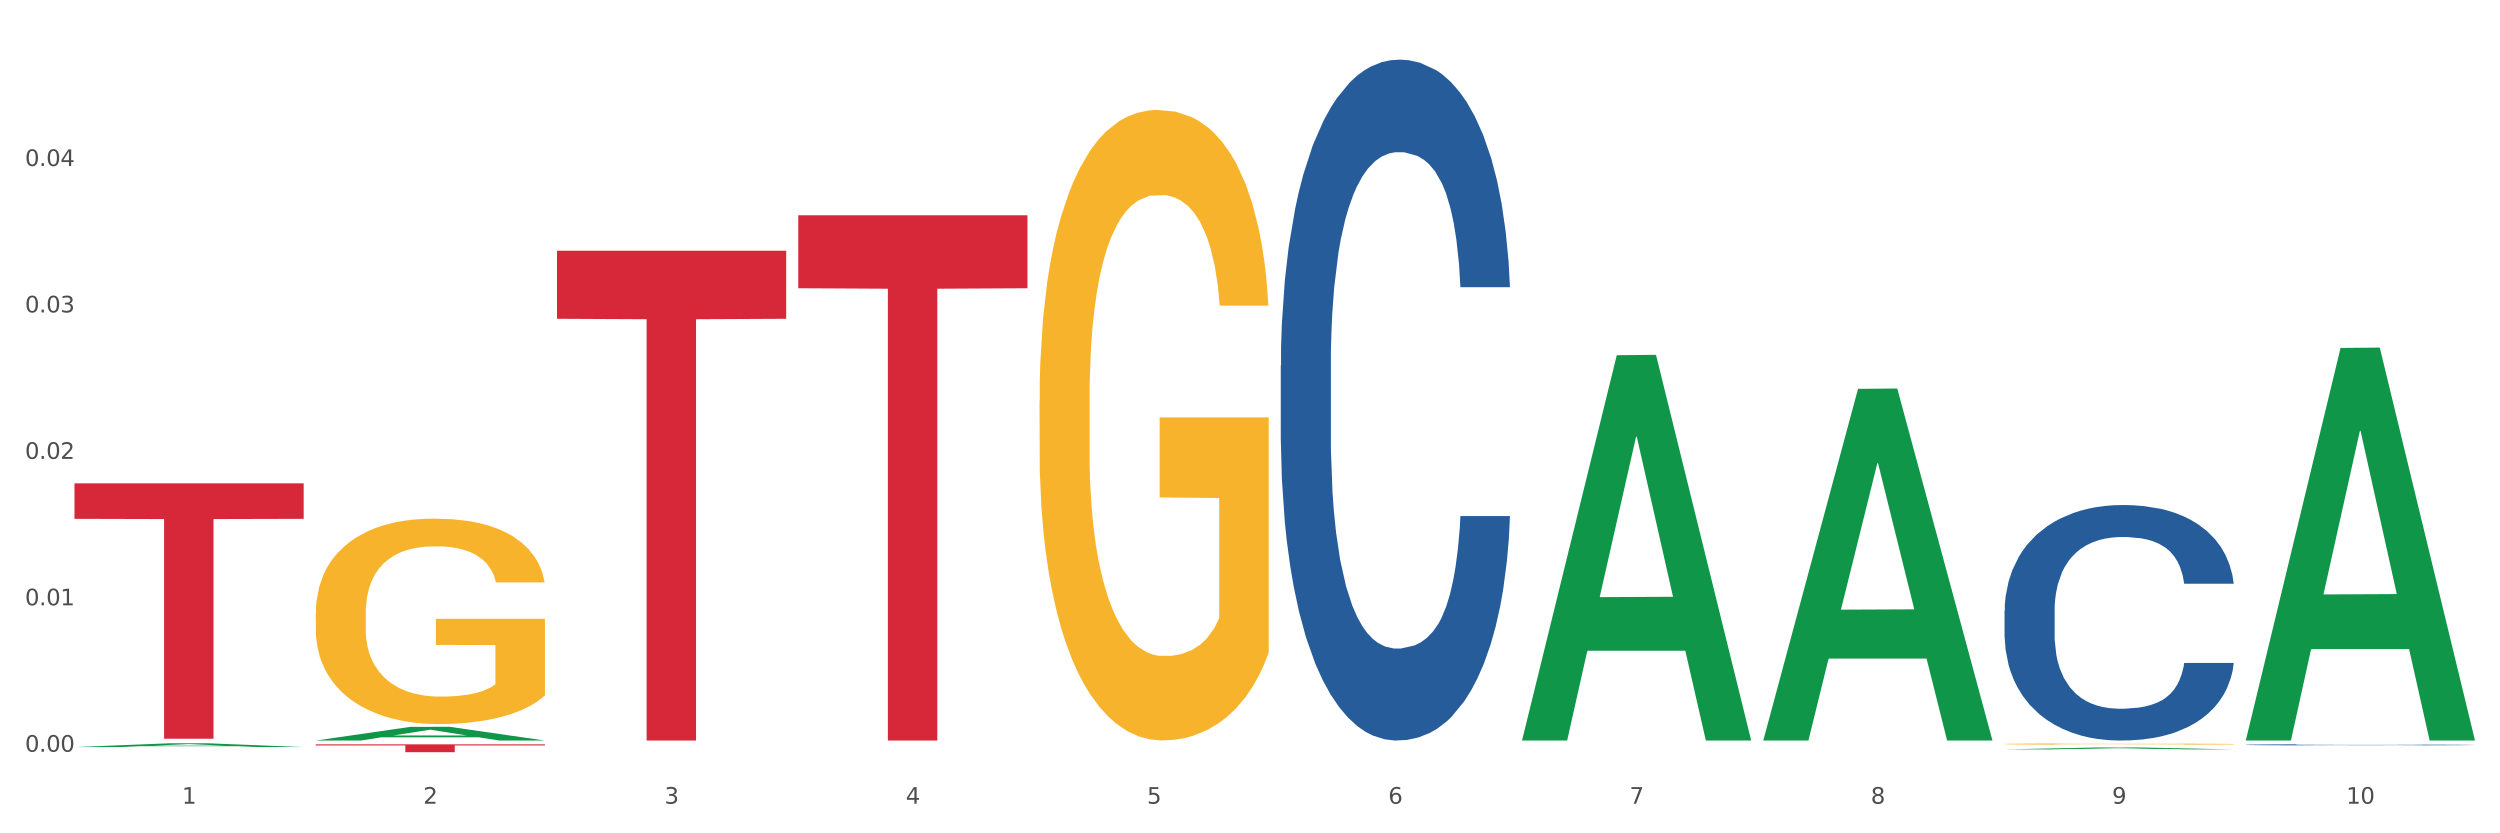 <?xml version="1.0" encoding="utf-8" standalone="no"?>
<!DOCTYPE svg PUBLIC "-//W3C//DTD SVG 1.1//EN"
  "http://www.w3.org/Graphics/SVG/1.1/DTD/svg11.dtd">
<svg xmlns:xlink="http://www.w3.org/1999/xlink" width="1080pt" height="360pt" viewBox="0 0 1080 360" xmlns="http://www.w3.org/2000/svg" version="1.1">
 <rect x="0" y="0" width="1080" height="360" fill="#333333" stroke="none"/>
 <defs>
  <style type="text/css">*{stroke-linejoin: round; stroke-linecap: butt}</style>
 </defs>
 <g id="figure_1">
  <g id="patch_1">
   <path d="M 0 360 
L 1080 360 
L 1080 0 
L 0 0 
z
" style="fill: #ffffff; stroke: #ffffff; stroke-linejoin: miter"/>
  </g>
  <g id="axes_1">
   <g id="matplotlib.axis_1">
    <g id="xtick_1">
     <g id="text_1">
      <!-- 1 -->
      <g style="fill: #4d4d4d" transform="translate(78.627 347.204) scale(0.096 -0.096)">
       <defs>
        <path id="DejaVuSans-31" d="M 794 531 
L 1825 531 
L 1825 4091 
L 703 3866 
L 703 4441 
L 1819 4666 
L 2450 4666 
L 2450 531 
L 3481 531 
L 3481 0 
L 794 0 
L 794 531 
z
" transform="scale(0.016)"/>
       </defs>
       <use xlink:href="#DejaVuSans-31"/>
      </g>
     </g>
    </g>
    <g id="xtick_2">
     <g id="text_2">
      <!-- 2 -->
      <g style="fill: #4d4d4d" transform="translate(182.851 347.204) scale(0.096 -0.096)">
       <defs>
        <path id="DejaVuSans-32" d="M 1228 531 
L 3431 531 
L 3431 0 
L 469 0 
L 469 531 
Q 828 903 1448 1529 
Q 2069 2156 2228 2338 
Q 2531 2678 2651 2914 
Q 2772 3150 2772 3378 
Q 2772 3750 2511 3984 
Q 2250 4219 1831 4219 
Q 1534 4219 1204 4116 
Q 875 4013 500 3803 
L 500 4441 
Q 881 4594 1212 4672 
Q 1544 4750 1819 4750 
Q 2544 4750 2975 4387 
Q 3406 4025 3406 3419 
Q 3406 3131 3298 2873 
Q 3191 2616 2906 2266 
Q 2828 2175 2409 1742 
Q 1991 1309 1228 531 
z
" transform="scale(0.016)"/>
       </defs>
       <use xlink:href="#DejaVuSans-32"/>
      </g>
     </g>
    </g>
    <g id="xtick_3">
     <g id="text_3">
      <!-- 3 -->
      <g style="fill: #4d4d4d" transform="translate(287.074 347.204) scale(0.096 -0.096)">
       <defs>
        <path id="DejaVuSans-33" d="M 2597 2516 
Q 3050 2419 3304 2112 
Q 3559 1806 3559 1356 
Q 3559 666 3084 287 
Q 2609 -91 1734 -91 
Q 1441 -91 1130 -33 
Q 819 25 488 141 
L 488 750 
Q 750 597 1062 519 
Q 1375 441 1716 441 
Q 2309 441 2620 675 
Q 2931 909 2931 1356 
Q 2931 1769 2642 2001 
Q 2353 2234 1838 2234 
L 1294 2234 
L 1294 2753 
L 1863 2753 
Q 2328 2753 2575 2939 
Q 2822 3125 2822 3475 
Q 2822 3834 2567 4026 
Q 2313 4219 1838 4219 
Q 1578 4219 1281 4162 
Q 984 4106 628 3988 
L 628 4550 
Q 988 4650 1302 4700 
Q 1616 4750 1894 4750 
Q 2613 4750 3031 4423 
Q 3450 4097 3450 3541 
Q 3450 3153 3228 2886 
Q 3006 2619 2597 2516 
z
" transform="scale(0.016)"/>
       </defs>
       <use xlink:href="#DejaVuSans-33"/>
      </g>
     </g>
    </g>
    <g id="xtick_4">
     <g id="text_4">
      <!-- 4 -->
      <g style="fill: #4d4d4d" transform="translate(391.298 347.204) scale(0.096 -0.096)">
       <defs>
        <path id="DejaVuSans-34" d="M 2419 4116 
L 825 1625 
L 2419 1625 
L 2419 4116 
z
M 2253 4666 
L 3047 4666 
L 3047 1625 
L 3713 1625 
L 3713 1100 
L 3047 1100 
L 3047 0 
L 2419 0 
L 2419 1100 
L 313 1100 
L 313 1709 
L 2253 4666 
z
" transform="scale(0.016)"/>
       </defs>
       <use xlink:href="#DejaVuSans-34"/>
      </g>
     </g>
    </g>
    <g id="xtick_5">
     <g id="text_5">
      <!-- 5 -->
      <g style="fill: #4d4d4d" transform="translate(495.522 347.204) scale(0.096 -0.096)">
       <defs>
        <path id="DejaVuSans-35" d="M 691 4666 
L 3169 4666 
L 3169 4134 
L 1269 4134 
L 1269 2991 
Q 1406 3038 1543 3061 
Q 1681 3084 1819 3084 
Q 2600 3084 3056 2656 
Q 3513 2228 3513 1497 
Q 3513 744 3044 326 
Q 2575 -91 1722 -91 
Q 1428 -91 1123 -41 
Q 819 9 494 109 
L 494 744 
Q 775 591 1075 516 
Q 1375 441 1709 441 
Q 2250 441 2565 725 
Q 2881 1009 2881 1497 
Q 2881 1984 2565 2268 
Q 2250 2553 1709 2553 
Q 1456 2553 1204 2497 
Q 953 2441 691 2322 
L 691 4666 
z
" transform="scale(0.016)"/>
       </defs>
       <use xlink:href="#DejaVuSans-35"/>
      </g>
     </g>
    </g>
    <g id="xtick_6">
     <g id="text_6">
      <!-- 6 -->
      <g style="fill: #4d4d4d" transform="translate(599.745 347.204) scale(0.096 -0.096)">
       <defs>
        <path id="DejaVuSans-36" d="M 2113 2584 
Q 1688 2584 1439 2293 
Q 1191 2003 1191 1497 
Q 1191 994 1439 701 
Q 1688 409 2113 409 
Q 2538 409 2786 701 
Q 3034 994 3034 1497 
Q 3034 2003 2786 2293 
Q 2538 2584 2113 2584 
z
M 3366 4563 
L 3366 3988 
Q 3128 4100 2886 4159 
Q 2644 4219 2406 4219 
Q 1781 4219 1451 3797 
Q 1122 3375 1075 2522 
Q 1259 2794 1537 2939 
Q 1816 3084 2150 3084 
Q 2853 3084 3261 2657 
Q 3669 2231 3669 1497 
Q 3669 778 3244 343 
Q 2819 -91 2113 -91 
Q 1303 -91 875 529 
Q 447 1150 447 2328 
Q 447 3434 972 4092 
Q 1497 4750 2381 4750 
Q 2619 4750 2861 4703 
Q 3103 4656 3366 4563 
z
" transform="scale(0.016)"/>
       </defs>
       <use xlink:href="#DejaVuSans-36"/>
      </g>
     </g>
    </g>
    <g id="xtick_7">
     <g id="text_7">
      <!-- 7 -->
      <g style="fill: #4d4d4d" transform="translate(703.969 347.204) scale(0.096 -0.096)">
       <defs>
        <path id="DejaVuSans-37" d="M 525 4666 
L 3525 4666 
L 3525 4397 
L 1831 0 
L 1172 0 
L 2766 4134 
L 525 4134 
L 525 4666 
z
" transform="scale(0.016)"/>
       </defs>
       <use xlink:href="#DejaVuSans-37"/>
      </g>
     </g>
    </g>
    <g id="xtick_8">
     <g id="text_8">
      <!-- 8 -->
      <g style="fill: #4d4d4d" transform="translate(808.193 347.204) scale(0.096 -0.096)">
       <defs>
        <path id="DejaVuSans-38" d="M 2034 2216 
Q 1584 2216 1326 1975 
Q 1069 1734 1069 1313 
Q 1069 891 1326 650 
Q 1584 409 2034 409 
Q 2484 409 2743 651 
Q 3003 894 3003 1313 
Q 3003 1734 2745 1975 
Q 2488 2216 2034 2216 
z
M 1403 2484 
Q 997 2584 770 2862 
Q 544 3141 544 3541 
Q 544 4100 942 4425 
Q 1341 4750 2034 4750 
Q 2731 4750 3128 4425 
Q 3525 4100 3525 3541 
Q 3525 3141 3298 2862 
Q 3072 2584 2669 2484 
Q 3125 2378 3379 2068 
Q 3634 1759 3634 1313 
Q 3634 634 3220 271 
Q 2806 -91 2034 -91 
Q 1263 -91 848 271 
Q 434 634 434 1313 
Q 434 1759 690 2068 
Q 947 2378 1403 2484 
z
M 1172 3481 
Q 1172 3119 1398 2916 
Q 1625 2713 2034 2713 
Q 2441 2713 2670 2916 
Q 2900 3119 2900 3481 
Q 2900 3844 2670 4047 
Q 2441 4250 2034 4250 
Q 1625 4250 1398 4047 
Q 1172 3844 1172 3481 
z
" transform="scale(0.016)"/>
       </defs>
       <use xlink:href="#DejaVuSans-38"/>
      </g>
     </g>
    </g>
    <g id="xtick_9">
     <g id="text_9">
      <!-- 9 -->
      <g style="fill: #4d4d4d" transform="translate(912.416 347.204) scale(0.096 -0.096)">
       <defs>
        <path id="DejaVuSans-39" d="M 703 97 
L 703 672 
Q 941 559 1184 500 
Q 1428 441 1663 441 
Q 2288 441 2617 861 
Q 2947 1281 2994 2138 
Q 2813 1869 2534 1725 
Q 2256 1581 1919 1581 
Q 1219 1581 811 2004 
Q 403 2428 403 3163 
Q 403 3881 828 4315 
Q 1253 4750 1959 4750 
Q 2769 4750 3195 4129 
Q 3622 3509 3622 2328 
Q 3622 1225 3098 567 
Q 2575 -91 1691 -91 
Q 1453 -91 1209 -44 
Q 966 3 703 97 
z
M 1959 2075 
Q 2384 2075 2632 2365 
Q 2881 2656 2881 3163 
Q 2881 3666 2632 3958 
Q 2384 4250 1959 4250 
Q 1534 4250 1286 3958 
Q 1038 3666 1038 3163 
Q 1038 2656 1286 2365 
Q 1534 2075 1959 2075 
z
" transform="scale(0.016)"/>
       </defs>
       <use xlink:href="#DejaVuSans-39"/>
      </g>
     </g>
    </g>
    <g id="xtick_10">
     <g id="text_10">
      <!-- 10 -->
      <g style="fill: #4d4d4d" transform="translate(1013.586 347.204) scale(0.096 -0.096)">
       <defs>
        <path id="DejaVuSans-30" d="M 2034 4250 
Q 1547 4250 1301 3770 
Q 1056 3291 1056 2328 
Q 1056 1369 1301 889 
Q 1547 409 2034 409 
Q 2525 409 2770 889 
Q 3016 1369 3016 2328 
Q 3016 3291 2770 3770 
Q 2525 4250 2034 4250 
z
M 2034 4750 
Q 2819 4750 3233 4129 
Q 3647 3509 3647 2328 
Q 3647 1150 3233 529 
Q 2819 -91 2034 -91 
Q 1250 -91 836 529 
Q 422 1150 422 2328 
Q 422 3509 836 4129 
Q 1250 4750 2034 4750 
z
" transform="scale(0.016)"/>
       </defs>
       <use xlink:href="#DejaVuSans-31"/>
       <use xlink:href="#DejaVuSans-30" transform="translate(63.623 0)"/>
      </g>
     </g>
    </g>
    <g id="xtick_11"/>
    <g id="xtick_12"/>
    <g id="xtick_13"/>
    <g id="xtick_14"/>
    <g id="xtick_15"/>
    <g id="xtick_16"/>
    <g id="xtick_17"/>
    <g id="xtick_18"/>
    <g id="xtick_19"/>
   </g>
   <g id="matplotlib.axis_2">
    <g id="ytick_1">
     <g id="text_11">
      <!-- 0.00 -->
      <g style="fill: #4d4d4d" transform="translate(10.8 324.749) scale(0.096 -0.096)">
       <defs>
        <path id="DejaVuSans-2e" d="M 684 794 
L 1344 794 
L 1344 0 
L 684 0 
L 684 794 
z
" transform="scale(0.016)"/>
       </defs>
       <use xlink:href="#DejaVuSans-30"/>
       <use xlink:href="#DejaVuSans-2e" transform="translate(63.623 0)"/>
       <use xlink:href="#DejaVuSans-30" transform="translate(95.41 0)"/>
       <use xlink:href="#DejaVuSans-30" transform="translate(159.033 0)"/>
      </g>
     </g>
    </g>
    <g id="ytick_2">
     <g id="text_12">
      <!-- 0.01 -->
      <g style="fill: #4d4d4d" transform="translate(10.8 261.49) scale(0.096 -0.096)">
       <use xlink:href="#DejaVuSans-30"/>
       <use xlink:href="#DejaVuSans-2e" transform="translate(63.623 0)"/>
       <use xlink:href="#DejaVuSans-30" transform="translate(95.41 0)"/>
       <use xlink:href="#DejaVuSans-31" transform="translate(159.033 0)"/>
      </g>
     </g>
    </g>
    <g id="ytick_3">
     <g id="text_13">
      <!-- 0.02 -->
      <g style="fill: #4d4d4d" transform="translate(10.8 198.23) scale(0.096 -0.096)">
       <use xlink:href="#DejaVuSans-30"/>
       <use xlink:href="#DejaVuSans-2e" transform="translate(63.623 0)"/>
       <use xlink:href="#DejaVuSans-30" transform="translate(95.41 0)"/>
       <use xlink:href="#DejaVuSans-32" transform="translate(159.033 0)"/>
      </g>
     </g>
    </g>
    <g id="ytick_4">
     <g id="text_14">
      <!-- 0.03 -->
      <g style="fill: #4d4d4d" transform="translate(10.8 134.971) scale(0.096 -0.096)">
       <use xlink:href="#DejaVuSans-30"/>
       <use xlink:href="#DejaVuSans-2e" transform="translate(63.623 0)"/>
       <use xlink:href="#DejaVuSans-30" transform="translate(95.41 0)"/>
       <use xlink:href="#DejaVuSans-33" transform="translate(159.033 0)"/>
      </g>
     </g>
    </g>
    <g id="ytick_5">
     <g id="text_15">
      <!-- 0.04 -->
      <g style="fill: #4d4d4d" transform="translate(10.8 71.712) scale(0.096 -0.096)">
       <use xlink:href="#DejaVuSans-30"/>
       <use xlink:href="#DejaVuSans-2e" transform="translate(63.623 0)"/>
       <use xlink:href="#DejaVuSans-30" transform="translate(95.41 0)"/>
       <use xlink:href="#DejaVuSans-34" transform="translate(159.033 0)"/>
      </g>
     </g>
    </g>
    <g id="ytick_6"/>
    <g id="ytick_7"/>
    <g id="ytick_8"/>
    <g id="ytick_9"/>
    <g id="ytick_10"/>
   </g>
   <g id="PolyCollection_1">
    <path d="M 32.175 322.739 
L 32.277 322.738 
L 73.107 321.103 
L 90.051 321.102 
L 131.187 322.742 
L 111.589 322.742 
L 102.709 322.36 
L 60.552 322.36 
L 60.246 322.367 
L 51.671 322.742 
L 32.175 322.742 
L 32.175 322.739 
L 65.86 322.132 
L 97.401 322.131 
L 81.783 321.451 
L 81.579 321.448 
L 81.375 321.453 
L 65.758 322.131 
L 65.86 322.132 
L 32.175 322.739 
z
" clip-path="url(#pcf8dd7667a)" style="fill: #109648"/>
    <path d="M 136.399 265.061 
L 136.516 264.979 
L 136.516 262.061 
L 136.749 259.548 
L 137.918 253.468 
L 139.672 248.442 
L 140.958 245.767 
L 142.244 243.579 
L 143.763 241.39 
L 145.634 239.12 
L 149.024 235.796 
L 151.128 234.094 
L 153.699 232.311 
L 158.375 229.717 
L 161.765 228.258 
L 165.272 227.042 
L 171 225.582 
L 174.741 224.934 
L 178.716 224.448 
L 183.508 224.123 
L 187.132 224.042 
L 195.081 224.285 
L 201.861 225.015 
L 205.135 225.582 
L 209.343 226.555 
L 211.564 227.204 
L 215.188 228.501 
L 218.928 230.203 
L 221.5 231.662 
L 225.358 234.418 
L 228.28 237.175 
L 230.969 240.579 
L 232.372 242.93 
L 233.424 245.119 
L 234.359 247.632 
L 235.294 251.604 
L 214.253 251.604 
L 213.434 248.767 
L 212.148 246.092 
L 210.278 243.498 
L 208.641 241.876 
L 205.836 239.85 
L 203.264 238.553 
L 200.576 237.58 
L 197.302 236.769 
L 194.731 236.364 
L 191.107 236.04 
L 183.976 236.121 
L 179.183 236.769 
L 175.91 237.58 
L 173.806 238.309 
L 171.936 239.12 
L 169.831 240.255 
L 167.377 241.957 
L 165.623 243.498 
L 163.87 245.443 
L 162.467 247.389 
L 161.181 249.658 
L 160.129 252.09 
L 159.311 254.603 
L 158.609 257.684 
L 158.025 262.791 
L 158.025 273.897 
L 158.259 276.409 
L 158.843 279.733 
L 159.544 282.246 
L 160.713 285.245 
L 161.765 287.272 
L 163.753 290.19 
L 165.974 292.622 
L 167.727 294.162 
L 169.481 295.459 
L 172.52 297.243 
L 175.91 298.702 
L 178.833 299.594 
L 182.807 300.404 
L 185.496 300.729 
L 187.834 300.891 
L 193.562 300.891 
L 197.653 300.648 
L 202.212 300.08 
L 205.719 299.351 
L 208.641 298.459 
L 211.915 297 
L 214.019 295.622 
L 214.019 278.679 
L 188.301 278.598 
L 188.301 267.33 
L 235.411 267.33 
L 235.411 300.404 
L 233.424 302.107 
L 231.203 303.647 
L 228.865 305.025 
L 225.358 306.727 
L 221.15 308.349 
L 217.409 309.484 
L 213.434 310.456 
L 208.758 311.348 
L 202.68 312.159 
L 198.939 312.483 
L 194.263 312.726 
L 188.769 312.807 
L 183.976 312.645 
L 179.3 312.24 
L 174.39 311.51 
L 169.598 310.456 
L 165.974 309.402 
L 162.35 308.105 
L 158.492 306.403 
L 155.453 304.782 
L 153.115 303.323 
L 150.543 301.458 
L 147.738 299.026 
L 145.634 296.838 
L 143.763 294.568 
L 141.776 291.649 
L 140.373 289.137 
L 138.97 285.975 
L 138.152 283.624 
L 137.217 279.976 
L 136.516 274.869 
L 136.399 265.061 
z
" clip-path="url(#pcf8dd7667a)" style="fill: #f7b32b"/>
    <path d="M 970.188 321.745 
L 970.305 321.744 
L 970.305 321.731 
L 970.656 321.713 
L 971.943 321.68 
L 973.582 321.655 
L 976.39 321.626 
L 977.912 321.614 
L 979.902 321.6 
L 983.998 321.578 
L 988.679 321.559 
L 991.956 321.548 
L 994.414 321.542 
L 999.915 321.53 
L 1003.075 321.525 
L 1006.352 321.521 
L 1009.161 321.518 
L 1013.842 321.515 
L 1017.587 321.513 
L 1021.917 321.513 
L 1025.546 321.513 
L 1030.344 321.515 
L 1037.366 321.521 
L 1040.058 321.524 
L 1043.686 321.53 
L 1047.431 321.537 
L 1050.474 321.545 
L 1053.985 321.556 
L 1057.613 321.57 
L 1061.125 321.588 
L 1063.582 321.604 
L 1065.572 321.622 
L 1067.327 321.643 
L 1068.615 321.666 
L 1069.2 321.685 
L 1047.782 321.685 
L 1047.197 321.668 
L 1046.027 321.649 
L 1044.857 321.636 
L 1043.569 321.626 
L 1041.58 321.614 
L 1039.824 321.606 
L 1036.898 321.598 
L 1034.206 321.592 
L 1031.983 321.589 
L 1029.291 321.586 
L 1023.556 321.583 
L 1019.46 321.583 
L 1016.885 321.584 
L 1013.725 321.586 
L 1011.033 321.589 
L 1007.873 321.595 
L 1005.415 321.601 
L 1002.958 321.609 
L 1001.553 321.615 
L 999.447 321.625 
L 998.042 321.634 
L 996.17 321.648 
L 995.116 321.659 
L 993.244 321.686 
L 992.424 321.705 
L 992.073 321.719 
L 991.839 321.734 
L 991.839 321.808 
L 992.541 321.841 
L 993.127 321.855 
L 994.063 321.871 
L 995.818 321.892 
L 998.393 321.912 
L 1001.085 321.927 
L 1003.309 321.936 
L 1005.415 321.942 
L 1007.522 321.947 
L 1010.097 321.952 
L 1012.203 321.955 
L 1015.363 321.958 
L 1019.109 321.959 
L 1022.035 321.959 
L 1028.003 321.957 
L 1030.695 321.954 
L 1033.27 321.951 
L 1036.079 321.946 
L 1038.303 321.94 
L 1039.59 321.936 
L 1041.697 321.927 
L 1043.335 321.918 
L 1044.739 321.907 
L 1045.676 321.897 
L 1046.729 321.883 
L 1047.548 321.867 
L 1047.782 321.859 
L 1069.2 321.859 
L 1068.732 321.876 
L 1067.913 321.892 
L 1066.274 321.914 
L 1064.987 321.927 
L 1062.997 321.943 
L 1060.89 321.956 
L 1057.965 321.97 
L 1055.273 321.981 
L 1052.464 321.991 
L 1049.421 321.999 
L 1043.92 322.011 
L 1041.931 322.014 
L 1037.717 322.02 
L 1034.44 322.023 
L 1029.642 322.027 
L 1024.726 322.028 
L 1019.577 322.029 
L 1015.012 322.028 
L 1009.98 322.025 
L 1006.82 322.022 
L 1003.309 322.018 
L 999.212 322.011 
L 995.35 322.003 
L 991.722 321.994 
L 988.328 321.983 
L 985.168 321.971 
L 981.072 321.951 
L 978.029 321.931 
L 975.805 321.912 
L 974.284 321.897 
L 972.762 321.877 
L 971.943 321.863 
L 970.656 321.83 
L 970.188 321.8 
L 970.188 321.745 
z
" clip-path="url(#pcf8dd7667a)" style="fill: #255c99"/>
    <path d="M 865.964 263.888 
L 866.081 263.795 
L 866.081 261.193 
L 866.432 257.662 
L 867.719 251.157 
L 869.358 246.232 
L 872.167 240.471 
L 873.688 238.055 
L 875.678 235.36 
L 879.774 230.993 
L 884.456 227.276 
L 887.733 225.232 
L 890.19 223.931 
L 895.691 221.608 
L 898.851 220.586 
L 902.128 219.749 
L 904.937 219.192 
L 909.618 218.541 
L 913.364 218.262 
L 917.694 218.17 
L 921.322 218.262 
L 926.12 218.634 
L 933.143 219.749 
L 935.834 220.4 
L 939.463 221.515 
L 943.208 223.002 
L 946.251 224.488 
L 949.762 226.626 
L 953.39 229.413 
L 956.901 232.944 
L 959.359 236.197 
L 961.348 239.635 
L 963.104 243.816 
L 964.391 248.37 
L 964.976 252.179 
L 943.559 252.179 
L 942.974 248.741 
L 941.803 245.024 
L 940.633 242.515 
L 939.346 240.471 
L 937.356 238.148 
L 935.6 236.661 
L 932.674 234.896 
L 929.983 233.781 
L 927.759 233.13 
L 925.067 232.573 
L 919.332 232.015 
L 915.236 232.015 
L 912.661 232.201 
L 909.501 232.666 
L 906.81 233.316 
L 903.65 234.431 
L 901.192 235.639 
L 898.734 237.219 
L 897.33 238.334 
L 895.223 240.378 
L 893.819 242.051 
L 891.946 244.931 
L 890.893 246.976 
L 889.02 252.272 
L 888.201 256.175 
L 887.85 258.87 
L 887.616 261.843 
L 887.616 276.339 
L 888.318 282.844 
L 888.903 285.632 
L 889.839 288.791 
L 891.595 292.88 
L 894.17 296.875 
L 896.861 299.756 
L 899.085 301.521 
L 901.192 302.822 
L 903.298 303.845 
L 905.873 304.774 
L 907.98 305.331 
L 911.14 305.889 
L 914.885 306.168 
L 917.811 306.168 
L 923.78 305.703 
L 926.472 305.238 
L 929.046 304.588 
L 931.855 303.566 
L 934.079 302.451 
L 935.366 301.614 
L 937.473 299.849 
L 939.111 297.99 
L 940.516 295.853 
L 941.452 293.995 
L 942.505 291.207 
L 943.325 288.048 
L 943.559 286.375 
L 964.976 286.375 
L 964.508 289.72 
L 963.689 292.973 
L 962.05 297.34 
L 960.763 299.849 
L 958.773 302.915 
L 956.667 305.517 
L 953.741 308.398 
L 951.049 310.535 
L 948.24 312.393 
L 945.197 314.066 
L 939.697 316.389 
L 937.707 317.04 
L 933.494 318.155 
L 930.217 318.805 
L 925.418 319.456 
L 920.503 319.827 
L 915.353 319.92 
L 910.789 319.734 
L 905.756 319.177 
L 902.596 318.619 
L 899.085 317.783 
L 894.989 316.482 
L 891.127 314.902 
L 887.499 313.044 
L 884.105 310.907 
L 880.945 308.491 
L 876.848 304.495 
L 873.805 300.592 
L 871.582 296.968 
L 870.06 293.902 
L 868.539 289.999 
L 867.719 287.304 
L 866.432 280.8 
L 865.964 274.76 
L 865.964 263.888 
z
" clip-path="url(#pcf8dd7667a)" style="fill: #255c99"/>
    <path d="M 553.293 157.93 
L 553.41 157.662 
L 553.41 150.14 
L 553.761 139.931 
L 555.049 121.127 
L 556.687 106.889 
L 559.496 90.233 
L 561.017 83.248 
L 563.007 75.458 
L 567.103 62.832 
L 571.785 52.086 
L 575.062 46.176 
L 577.52 42.415 
L 583.02 35.699 
L 586.18 32.744 
L 589.457 30.326 
L 592.266 28.715 
L 596.948 26.834 
L 600.693 26.028 
L 605.023 25.759 
L 608.651 26.028 
L 613.45 27.103 
L 620.472 30.326 
L 623.164 32.207 
L 626.792 35.431 
L 630.537 39.729 
L 633.58 44.027 
L 637.091 50.206 
L 640.719 58.265 
L 644.23 68.473 
L 646.688 77.876 
L 648.677 87.815 
L 650.433 99.904 
L 651.72 113.067 
L 652.306 124.082 
L 630.888 124.082 
L 630.303 114.142 
L 629.132 103.396 
L 627.962 96.143 
L 626.675 90.233 
L 624.685 83.517 
L 622.929 79.219 
L 620.004 74.115 
L 617.312 70.891 
L 615.088 69.011 
L 612.396 67.399 
L 606.661 65.787 
L 602.565 65.787 
L 599.99 66.324 
L 596.83 67.667 
L 594.139 69.548 
L 590.979 72.771 
L 588.521 76.264 
L 586.063 80.831 
L 584.659 84.054 
L 582.552 89.964 
L 581.148 94.8 
L 579.275 103.128 
L 578.222 109.038 
L 576.349 124.35 
L 575.53 135.633 
L 575.179 143.424 
L 574.945 152.02 
L 574.945 193.928 
L 575.647 212.733 
L 576.232 220.792 
L 577.168 229.926 
L 578.924 241.746 
L 581.499 253.298 
L 584.191 261.625 
L 586.414 266.73 
L 588.521 270.491 
L 590.628 273.446 
L 593.202 276.132 
L 595.309 277.744 
L 598.469 279.356 
L 602.214 280.162 
L 605.14 280.162 
L 611.109 278.818 
L 613.801 277.475 
L 616.375 275.595 
L 619.184 272.64 
L 621.408 269.416 
L 622.695 266.998 
L 624.802 261.894 
L 626.441 256.521 
L 627.845 250.343 
L 628.781 244.97 
L 629.835 236.911 
L 630.654 227.777 
L 630.888 222.941 
L 652.306 222.941 
L 651.837 232.612 
L 651.018 242.015 
L 649.38 254.641 
L 648.092 261.894 
L 646.103 270.759 
L 643.996 278.281 
L 641.07 286.609 
L 638.378 292.788 
L 635.569 298.16 
L 632.526 302.996 
L 627.026 309.712 
L 625.036 311.592 
L 620.823 314.816 
L 617.546 316.697 
L 612.747 318.577 
L 607.832 319.652 
L 602.682 319.92 
L 598.118 319.383 
L 593.085 317.771 
L 589.925 316.159 
L 586.414 313.742 
L 582.318 309.981 
L 578.456 305.414 
L 574.828 300.041 
L 571.434 293.862 
L 568.274 286.878 
L 564.177 275.326 
L 561.135 264.043 
L 558.911 253.566 
L 557.389 244.701 
L 555.868 233.418 
L 555.049 225.628 
L 553.761 206.823 
L 553.293 189.361 
L 553.293 157.93 
z
" clip-path="url(#pcf8dd7667a)" style="fill: #255c99"/>
    <path d="M 865.964 321.41 
L 866.081 321.41 
L 866.081 321.391 
L 866.315 321.376 
L 867.484 321.337 
L 869.237 321.306 
L 870.523 321.289 
L 871.809 321.275 
L 873.329 321.262 
L 875.199 321.247 
L 878.589 321.227 
L 880.693 321.216 
L 883.265 321.205 
L 887.941 321.188 
L 891.331 321.179 
L 894.838 321.172 
L 900.566 321.162 
L 904.306 321.158 
L 908.281 321.155 
L 913.074 321.153 
L 916.698 321.153 
L 924.647 321.154 
L 931.427 321.159 
L 934.7 321.162 
L 938.908 321.169 
L 941.129 321.173 
L 944.753 321.181 
L 948.494 321.191 
L 951.066 321.201 
L 954.923 321.218 
L 957.846 321.235 
L 960.534 321.257 
L 961.937 321.271 
L 962.989 321.285 
L 963.924 321.301 
L 964.859 321.326 
L 943.818 321.326 
L 943 321.308 
L 941.714 321.291 
L 939.843 321.275 
L 938.207 321.265 
L 935.401 321.252 
L 932.829 321.244 
L 930.141 321.238 
L 926.868 321.233 
L 924.296 321.23 
L 920.672 321.228 
L 913.541 321.229 
L 908.749 321.233 
L 905.475 321.238 
L 903.371 321.242 
L 901.501 321.247 
L 899.397 321.255 
L 896.942 321.265 
L 895.188 321.275 
L 893.435 321.287 
L 892.032 321.299 
L 890.746 321.314 
L 889.694 321.329 
L 888.876 321.345 
L 888.175 321.364 
L 887.59 321.396 
L 887.59 321.466 
L 887.824 321.482 
L 888.408 321.502 
L 889.11 321.518 
L 890.279 321.537 
L 891.331 321.55 
L 893.318 321.568 
L 895.539 321.583 
L 897.293 321.593 
L 899.046 321.601 
L 902.085 321.612 
L 905.475 321.622 
L 908.398 321.627 
L 912.372 321.632 
L 915.061 321.634 
L 917.399 321.635 
L 923.127 321.635 
L 927.218 321.634 
L 931.777 321.63 
L 935.284 321.626 
L 938.207 321.62 
L 941.48 321.611 
L 943.584 321.602 
L 943.584 321.496 
L 917.867 321.495 
L 917.867 321.425 
L 964.976 321.425 
L 964.976 321.632 
L 962.989 321.643 
L 960.768 321.653 
L 958.43 321.661 
L 954.923 321.672 
L 950.715 321.682 
L 946.974 321.689 
L 943 321.695 
L 938.324 321.701 
L 932.245 321.706 
L 928.504 321.708 
L 923.828 321.71 
L 918.334 321.71 
L 913.541 321.709 
L 908.865 321.706 
L 903.956 321.702 
L 899.163 321.695 
L 895.539 321.689 
L 891.915 321.681 
L 888.058 321.67 
L 885.018 321.66 
L 882.68 321.651 
L 880.109 321.639 
L 877.303 321.624 
L 875.199 321.61 
L 873.329 321.596 
L 871.341 321.577 
L 869.938 321.561 
L 868.536 321.542 
L 867.717 321.527 
L 866.782 321.504 
L 866.081 321.472 
L 865.964 321.41 
z
" clip-path="url(#pcf8dd7667a)" style="fill: #f7b32b"/>
    <path d="M 32.175 208.802 
L 131.187 208.802 
L 131.187 224.135 
L 92.239 224.239 
L 92.239 319.137 
L 70.888 319.137 
L 70.888 224.239 
L 32.175 224.135 
L 32.175 208.906 
L 32.175 208.802 
z
" clip-path="url(#pcf8dd7667a)" style="fill: #d62839"/>
    <path d="M 240.622 108.307 
L 339.635 108.307 
L 339.635 137.714 
L 300.687 137.913 
L 300.687 319.92 
L 279.336 319.92 
L 279.336 137.913 
L 240.622 137.714 
L 240.622 108.506 
L 240.622 108.307 
z
" clip-path="url(#pcf8dd7667a)" style="fill: #d62839"/>
    <path d="M 344.846 92.983 
L 443.858 92.983 
L 443.858 124.519 
L 404.91 124.733 
L 404.91 319.917 
L 383.559 319.917 
L 383.559 124.733 
L 344.846 124.519 
L 344.846 93.196 
L 344.846 92.983 
z
" clip-path="url(#pcf8dd7667a)" style="fill: #d62839"/>
    <path d="M 136.399 321.559 
L 235.411 321.559 
L 235.411 322.03 
L 196.463 322.034 
L 196.463 324.95 
L 175.112 324.95 
L 175.112 322.034 
L 136.399 322.03 
L 136.399 321.562 
L 136.399 321.559 
z
" clip-path="url(#pcf8dd7667a)" style="fill: #d62839"/>
    <path d="M 970.188 319.601 
L 970.29 319.442 
L 1011.12 150.318 
L 1028.064 150.158 
L 1069.2 319.92 
L 1049.602 319.92 
L 1040.721 280.389 
L 998.564 280.389 
L 998.258 281.026 
L 989.684 319.92 
L 970.188 319.92 
L 970.188 319.601 
L 1003.872 256.797 
L 1035.413 256.638 
L 1019.796 186.342 
L 1019.592 186.023 
L 1019.388 186.502 
L 1003.77 256.638 
L 1003.872 256.797 
L 970.188 319.601 
z
" clip-path="url(#pcf8dd7667a)" style="fill: #109648"/>
    <path d="M 865.964 323.739 
L 866.066 323.739 
L 906.896 322.892 
L 923.84 322.891 
L 964.976 323.741 
L 945.378 323.741 
L 936.498 323.543 
L 894.341 323.543 
L 894.034 323.546 
L 885.46 323.741 
L 865.964 323.741 
L 865.964 323.739 
L 899.649 323.425 
L 931.19 323.424 
L 915.572 323.073 
L 915.368 323.071 
L 915.164 323.073 
L 899.547 323.424 
L 899.649 323.425 
L 865.964 323.739 
z
" clip-path="url(#pcf8dd7667a)" style="fill: #109648"/>
    <path d="M 761.74 319.635 
L 761.842 319.492 
L 802.672 167.982 
L 819.617 167.839 
L 860.753 319.92 
L 841.154 319.92 
L 832.274 284.506 
L 790.117 284.506 
L 789.811 285.077 
L 781.237 319.92 
L 761.74 319.92 
L 761.74 319.635 
L 795.425 263.372 
L 826.966 263.229 
L 811.349 200.254 
L 811.144 199.969 
L 810.94 200.397 
L 795.323 263.229 
L 795.425 263.372 
L 761.74 319.635 
z
" clip-path="url(#pcf8dd7667a)" style="fill: #109648"/>
    <path d="M 657.517 319.607 
L 657.619 319.451 
L 698.449 153.446 
L 715.393 153.289 
L 756.529 319.92 
L 736.931 319.92 
L 728.05 281.118 
L 685.893 281.118 
L 685.587 281.744 
L 677.013 319.92 
L 657.517 319.92 
L 657.517 319.607 
L 691.201 257.962 
L 722.742 257.805 
L 707.125 188.806 
L 706.921 188.493 
L 706.717 188.962 
L 691.099 257.805 
L 691.201 257.962 
L 657.517 319.607 
z
" clip-path="url(#pcf8dd7667a)" style="fill: #109648"/>
    <path d="M 136.399 319.909 
L 136.501 319.904 
L 177.331 313.994 
L 194.275 313.989 
L 235.411 319.92 
L 215.813 319.92 
L 206.932 318.539 
L 164.775 318.539 
L 164.469 318.561 
L 155.895 319.92 
L 136.399 319.92 
L 136.399 319.909 
L 170.083 317.715 
L 201.624 317.709 
L 186.007 315.253 
L 185.803 315.242 
L 185.599 315.258 
L 169.981 317.709 
L 170.083 317.715 
L 136.399 319.909 
z
" clip-path="url(#pcf8dd7667a)" style="fill: #109648"/>
    <path d="M 449.069 173.352 
L 449.186 173.103 
L 449.186 164.147 
L 449.42 156.436 
L 450.589 137.778 
L 452.343 122.355 
L 453.628 114.145 
L 454.914 107.429 
L 456.434 100.712 
L 458.304 93.746 
L 461.694 83.547 
L 463.799 78.323 
L 466.37 72.85 
L 471.046 64.89 
L 474.436 60.412 
L 477.943 56.68 
L 483.671 52.202 
L 487.412 50.212 
L 491.386 48.72 
L 496.179 47.725 
L 499.803 47.476 
L 507.752 48.222 
L 514.532 50.461 
L 517.805 52.202 
L 522.014 55.188 
L 524.235 57.178 
L 527.859 61.158 
L 531.599 66.382 
L 534.171 70.86 
L 538.029 79.318 
L 540.951 87.776 
L 543.64 98.224 
L 545.043 105.439 
L 546.095 112.155 
L 547.03 119.867 
L 547.965 132.057 
L 526.923 132.057 
L 526.105 123.35 
L 524.819 115.14 
L 522.949 107.18 
L 521.312 102.205 
L 518.507 95.985 
L 515.935 92.005 
L 513.246 89.02 
L 509.973 86.532 
L 507.401 85.288 
L 503.778 84.293 
L 496.647 84.542 
L 491.854 86.532 
L 488.581 89.02 
L 486.477 91.259 
L 484.606 93.746 
L 482.502 97.229 
L 480.047 102.453 
L 478.294 107.18 
L 476.54 113.15 
L 475.138 119.121 
L 473.852 126.086 
L 472.8 133.549 
L 471.981 141.261 
L 471.28 150.714 
L 470.696 166.386 
L 470.696 200.467 
L 470.929 208.179 
L 471.514 218.379 
L 472.215 226.09 
L 473.384 235.295 
L 474.436 241.514 
L 476.424 250.469 
L 478.645 257.932 
L 480.398 262.659 
L 482.152 266.639 
L 485.191 272.112 
L 488.581 276.59 
L 491.503 279.326 
L 495.478 281.814 
L 498.167 282.809 
L 500.505 283.307 
L 506.232 283.307 
L 510.324 282.56 
L 514.883 280.819 
L 518.39 278.58 
L 521.312 275.844 
L 524.585 271.366 
L 526.69 267.137 
L 526.69 215.145 
L 500.972 214.896 
L 500.972 180.317 
L 548.082 180.317 
L 548.082 281.814 
L 546.095 287.038 
L 543.874 291.765 
L 541.536 295.994 
L 538.029 301.218 
L 533.82 306.193 
L 530.08 309.676 
L 526.105 312.661 
L 521.429 315.397 
L 515.351 317.885 
L 511.61 318.88 
L 506.934 319.626 
L 501.44 319.875 
L 496.647 319.378 
L 491.971 318.134 
L 487.061 315.895 
L 482.268 312.661 
L 478.645 309.427 
L 475.021 305.447 
L 471.163 300.223 
L 468.124 295.247 
L 465.786 290.77 
L 463.214 285.048 
L 460.409 277.585 
L 458.304 270.868 
L 456.434 263.903 
L 454.447 254.947 
L 453.044 247.235 
L 451.641 237.534 
L 450.823 230.319 
L 449.888 219.125 
L 449.186 203.453 
L 449.069 173.352 
z
" clip-path="url(#pcf8dd7667a)" style="fill: #f7b32b"/>
   </g>
  </g>
 </g>
 <defs>
  <clipPath id="pcf8dd7667a">
   <rect x="32.175" y="10.8" width="1037.025" height="329.109"/>
  </clipPath>
 </defs>
</svg>
